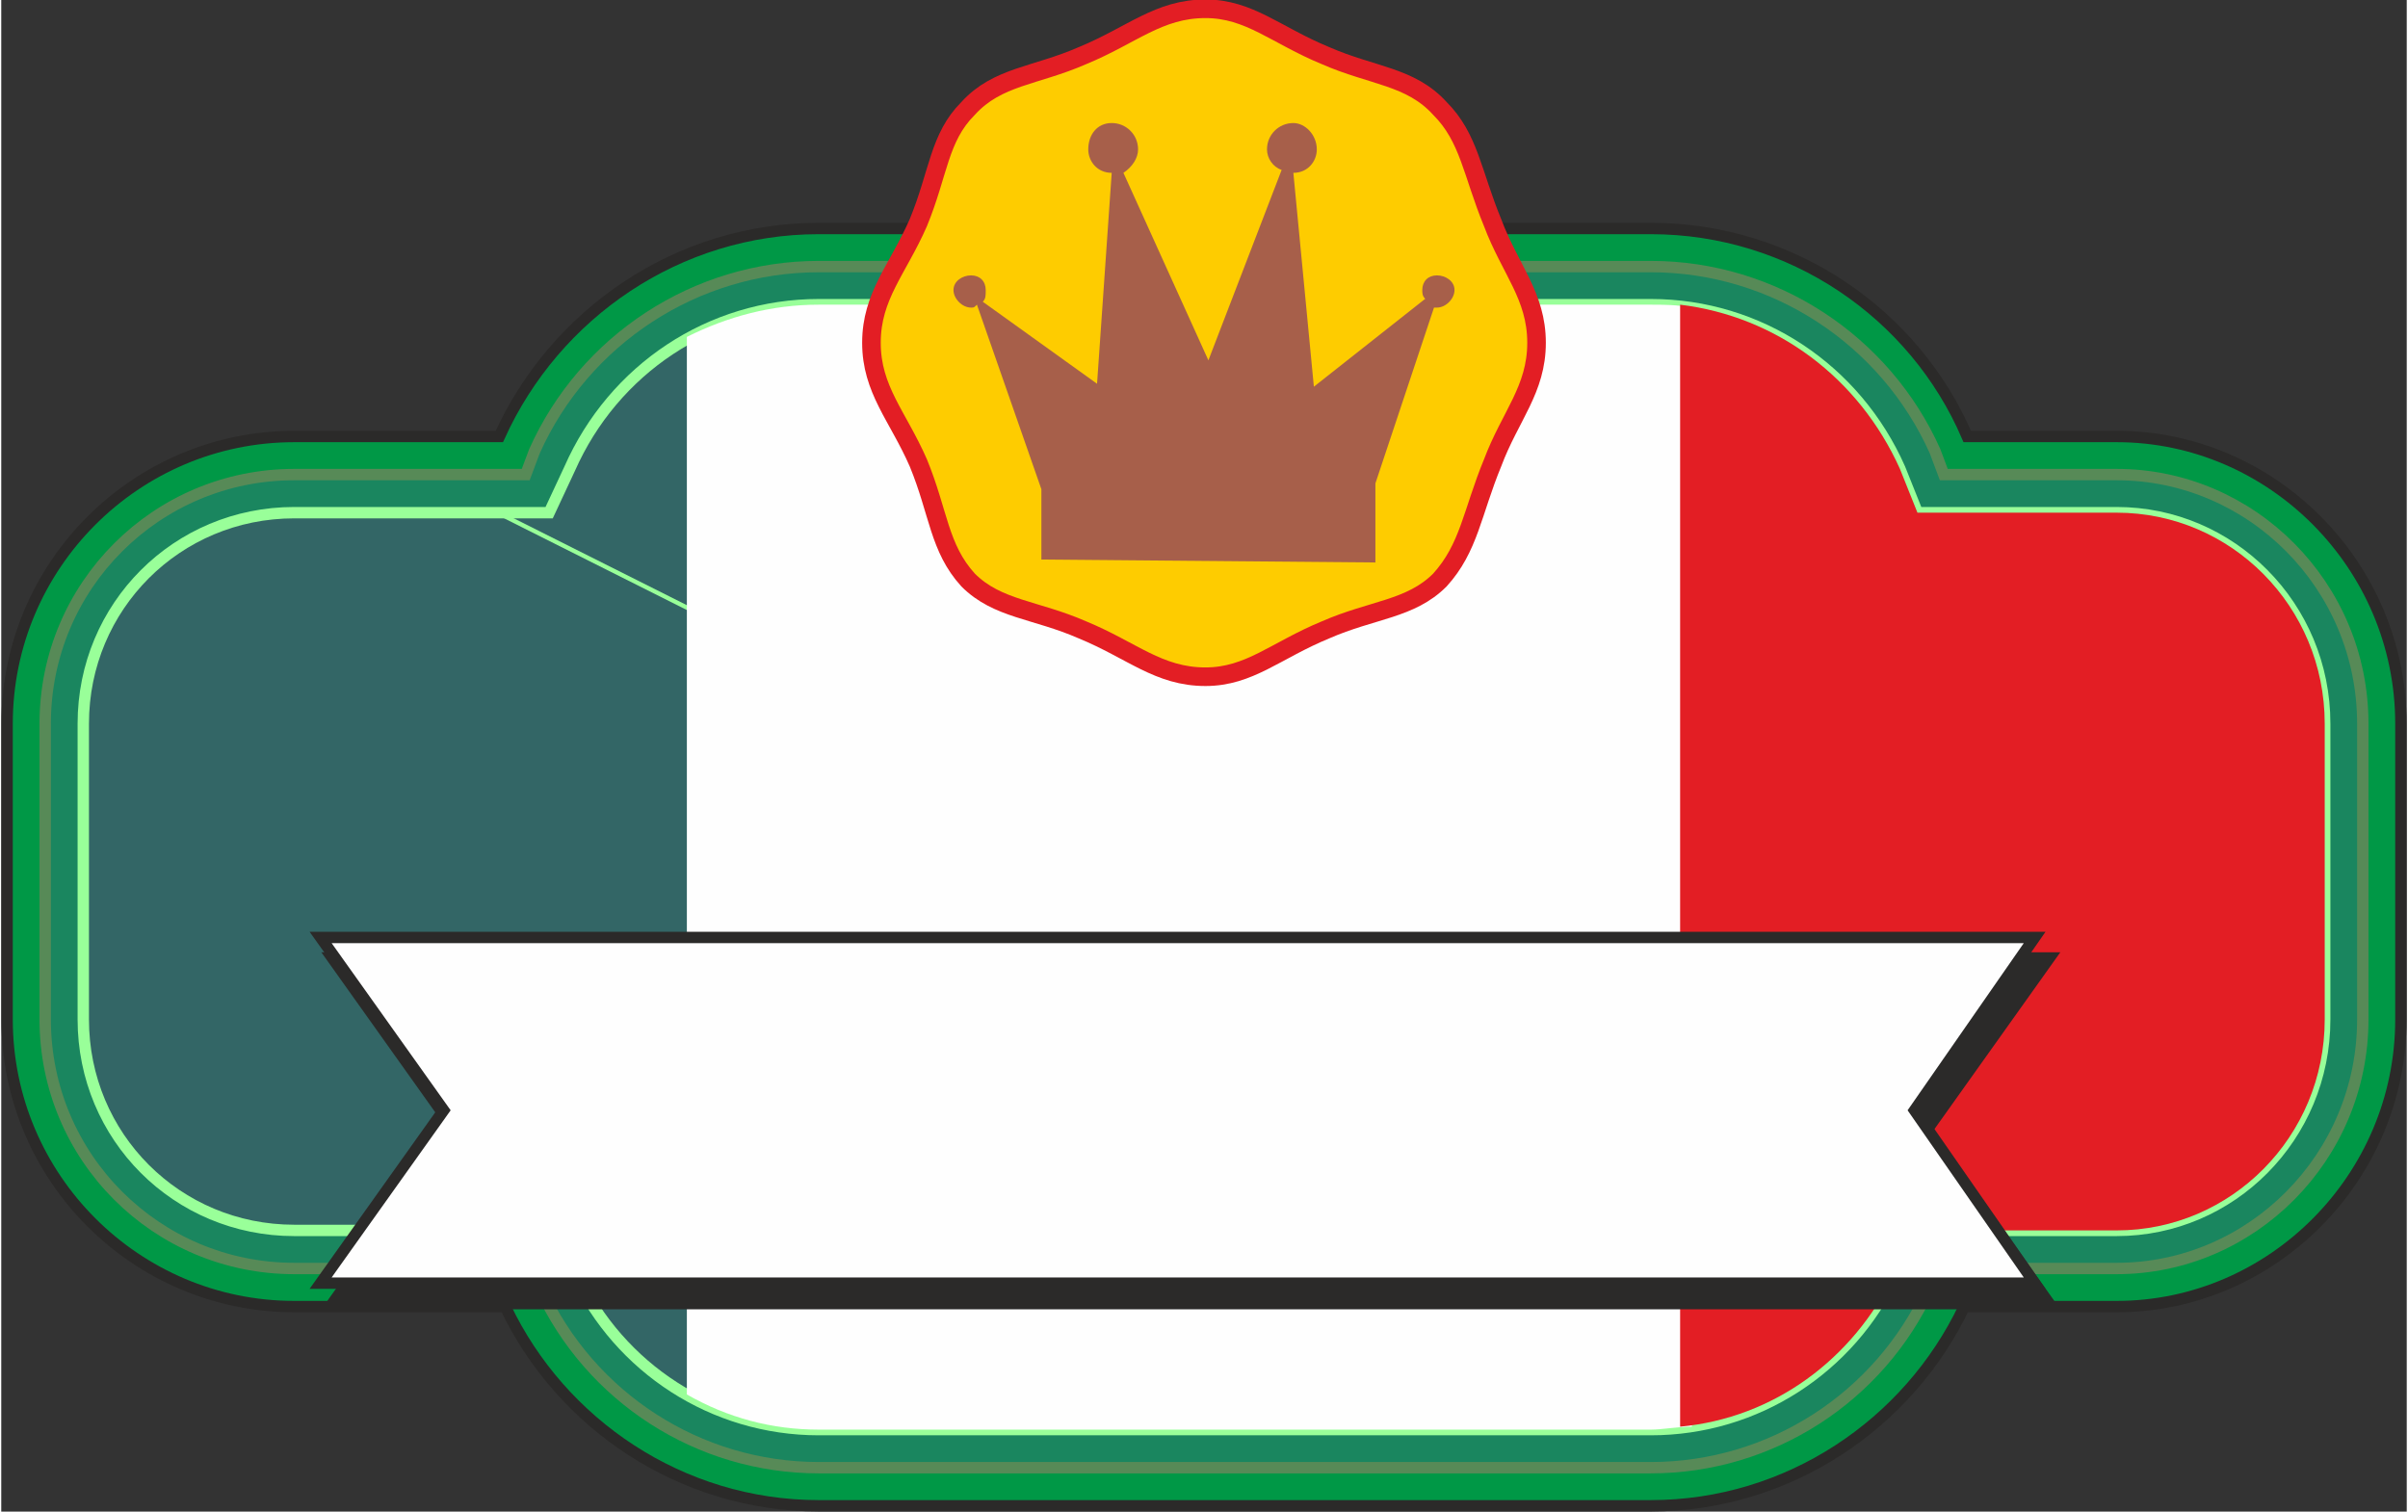 <?xml version="1.0" encoding="UTF-8"?>
<!DOCTYPE svg PUBLIC "-//W3C//DTD SVG 1.1//EN" "http://www.w3.org/Graphics/SVG/1.1/DTD/svg11.dtd">
<!-- Creator: CorelDRAW X7 -->
<svg xmlns="http://www.w3.org/2000/svg" xml:space="preserve" width="1.666in" height="1.046in" version="1.1" style="shape-rendering:geometricPrecision; text-rendering:geometricPrecision; image-rendering:optimizeQuality; fill-rule:evenodd; clip-rule:evenodd"
viewBox="0 0 821 516"
 xmlns:xlink="http://www.w3.org/1999/xlink">
 <rect x="0" y="0" width="821" height="516" fill="#333333" stroke="none"/>
 <defs>
  <style type="text/css">
   <![CDATA[
    .str0 {stroke:#2B2A29;stroke-width:3.881}
    .str1 {stroke:#578A57;stroke-width:3.881}
    .str2 {stroke:#99FF99;stroke-width:3.881}
    .str3 {stroke:#99FF99;stroke-width:1.479}
    .str4 {stroke:#E31E24;stroke-width:6.343}
    .fil3 {fill:none}
    .fil4 {fill:#FEFEFE}
    .fil8 {fill:#2B2A29}
    .fil6 {fill:#FECC00}
    .fil7 {fill:#A75F4A}
    .fil5 {fill:#E31E24}
    .fil0 {fill:#009846}
    .fil1 {fill:#1A865F}
    .fil2 {fill:#336666}
   ]]>
  </style>
   <clipPath id="id0">
    <path d="M279 104c-37,0 -70,22 -85,56l-7 15 -87 0c-40,0 -72,32 -72,72l0 101c0,40 32,72 72,72l89 0 7 15c15,32 47,53 83,53l284 0c36,0 68,-21 83,-53l7 -15 69 0c39,0 71,-32 71,-72l0 -101c0,-40 -32,-72 -71,-72l-68 0 -6 -15c-15,-34 -48,-56 -85,-56l-284 0z"/>
   </clipPath>
   <clipPath id="id1">
    <path d="M279 104c-37,0 -70,22 -85,56l-7 15 -87 0c-40,0 -72,32 -72,72l0 101c0,40 32,72 72,72l89 0 7 15c15,32 47,53 83,53l284 0c36,0 68,-21 83,-53l7 -15 69 0c39,0 71,-32 71,-72l0 -101c0,-40 -32,-72 -71,-72l-68 0 -6 -15c-15,-34 -48,-56 -85,-56l-284 0z"/>
   </clipPath>
 </defs>
 <g id="Layer_x0020_1">
  <path class="fil0 str0" d="M279 78l284 0c48,0 90,29 108,71l51 0c53,0 97,44 97,98l0 101c0,54 -44,98 -97,98l-52 0c-19,40 -60,68 -107,68l-284 0c-47,0 -88,-28 -107,-68l-72 0c-54,0 -98,-44 -98,-98l0 -101c0,-54 44,-98 98,-98l70 0c19,-42 61,-71 109,-71z"/>
  <path class="fil1 str1" d="M279 91c-42,0 -80,25 -97,63l-3 8 -79 0c-47,0 -85,38 -85,85l0 101c0,47 38,85 85,85l80 0 4 7c17,37 54,61 95,61l284 0c41,0 78,-24 95,-61l4 -7 60 0c46,0 84,-38 84,-85l0 -101c0,-47 -38,-85 -84,-85l-59 0 -3 -8c-17,-38 -55,-63 -97,-63l-284 0z"/>
  <path class="fil2" d="M279 104c-37,0 -70,22 -85,56l-7 15 -87 0c-40,0 -72,32 -72,72l0 101c0,40 32,72 72,72l89 0 7 15c15,32 47,53 83,53l284 0c36,0 68,-21 83,-53l7 -15 69 0c39,0 71,-32 71,-72l0 -101c0,-40 -32,-72 -71,-72l-68 0 -6 -15c-15,-34 -48,-56 -85,-56l-284 0z"/>
  <g style="clip-path:url(#id0)">
  </g>
  <path id="1" class="fil3 str2" d="M279 104c-37,0 -70,22 -85,56l-7 15 -87 0c-40,0 -72,32 -72,72l0 101c0,40 32,72 72,72l89 0 7 15c15,32 47,53 83,53l284 0c36,0 68,-21 83,-53l7 -15 69 0c39,0 71,-32 71,-72l0 -101c0,-40 -32,-72 -71,-72l-68 0 -6 -15c-15,-34 -48,-56 -85,-56l-284 0z"/>
  <g style="clip-path:url(#id1)">
   <path id="2" class="fil3 str3" d="M28 104l765 384m0 -384l-765 384"/>
  </g>
  <path class="fil4" d="M234 115l0 361c14,8 29,12 45,12l284 0c4,0 9,-1 14,-1l0 -382c-5,-1 -10,-1 -14,-1l-284 0c-16,0 -31,4 -45,11z"/>
  <path class="fil5" d="M573 487l0 -383c33,4 61,25 75,56l6 15 68 0c39,0 71,32 71,72l0 101c0,40 -32,72 -71,72l-69 0 -7 15c-14,29 -41,49 -73,52z"/>
  <path class="fil6 str4" d="M411 3c15,0 24,9 41,16 16,7 29,7 39,18 10,10 11,22 18,39 6,16 15,25 15,41 0,16 -9,25 -15,41 -7,17 -8,29 -18,40 -10,10 -23,10 -39,17 -17,7 -26,16 -41,16 -16,0 -25,-9 -42,-16 -16,-7 -29,-7 -39,-17 -10,-11 -10,-23 -17,-40 -7,-16 -16,-25 -16,-41 0,-16 9,-25 16,-41 7,-17 7,-29 17,-39 10,-11 23,-11 39,-18 17,-7 26,-16 42,-16z"/>
  <path class="fil7" d="M355 191l0 -24 -22 -63c-1,1 -1,1 -2,1 -3,0 -6,-3 -6,-6 0,-3 3,-5 6,-5 3,0 5,2 5,5 0,2 0,3 -1,4l39 28 5 -72c-5,0 -8,-4 -8,-8 0,-5 3,-9 8,-9 5,0 9,4 9,9 0,3 -2,6 -5,8l29 64 25 -65c-3,-1 -5,-4 -5,-7 0,-5 4,-9 9,-9 4,0 8,4 8,9 0,4 -3,8 -8,8l7 73 38 -30c-1,-1 -1,-2 -1,-3 0,-3 2,-5 5,-5 3,0 6,2 6,5 0,3 -3,6 -6,6 0,0 0,0 -1,0l-20 60 0 27 -114 -1z"/>
  <polygon class="fil8 str0" points="113,327 406,327 699,327 657,386 699,445 406,445 113,445 155,386 "/>
  <polygon class="fil4 str0" points="109,320 402,320 694,320 653,379 694,438 402,438 109,438 151,379 "/>
 </g>
</svg>
